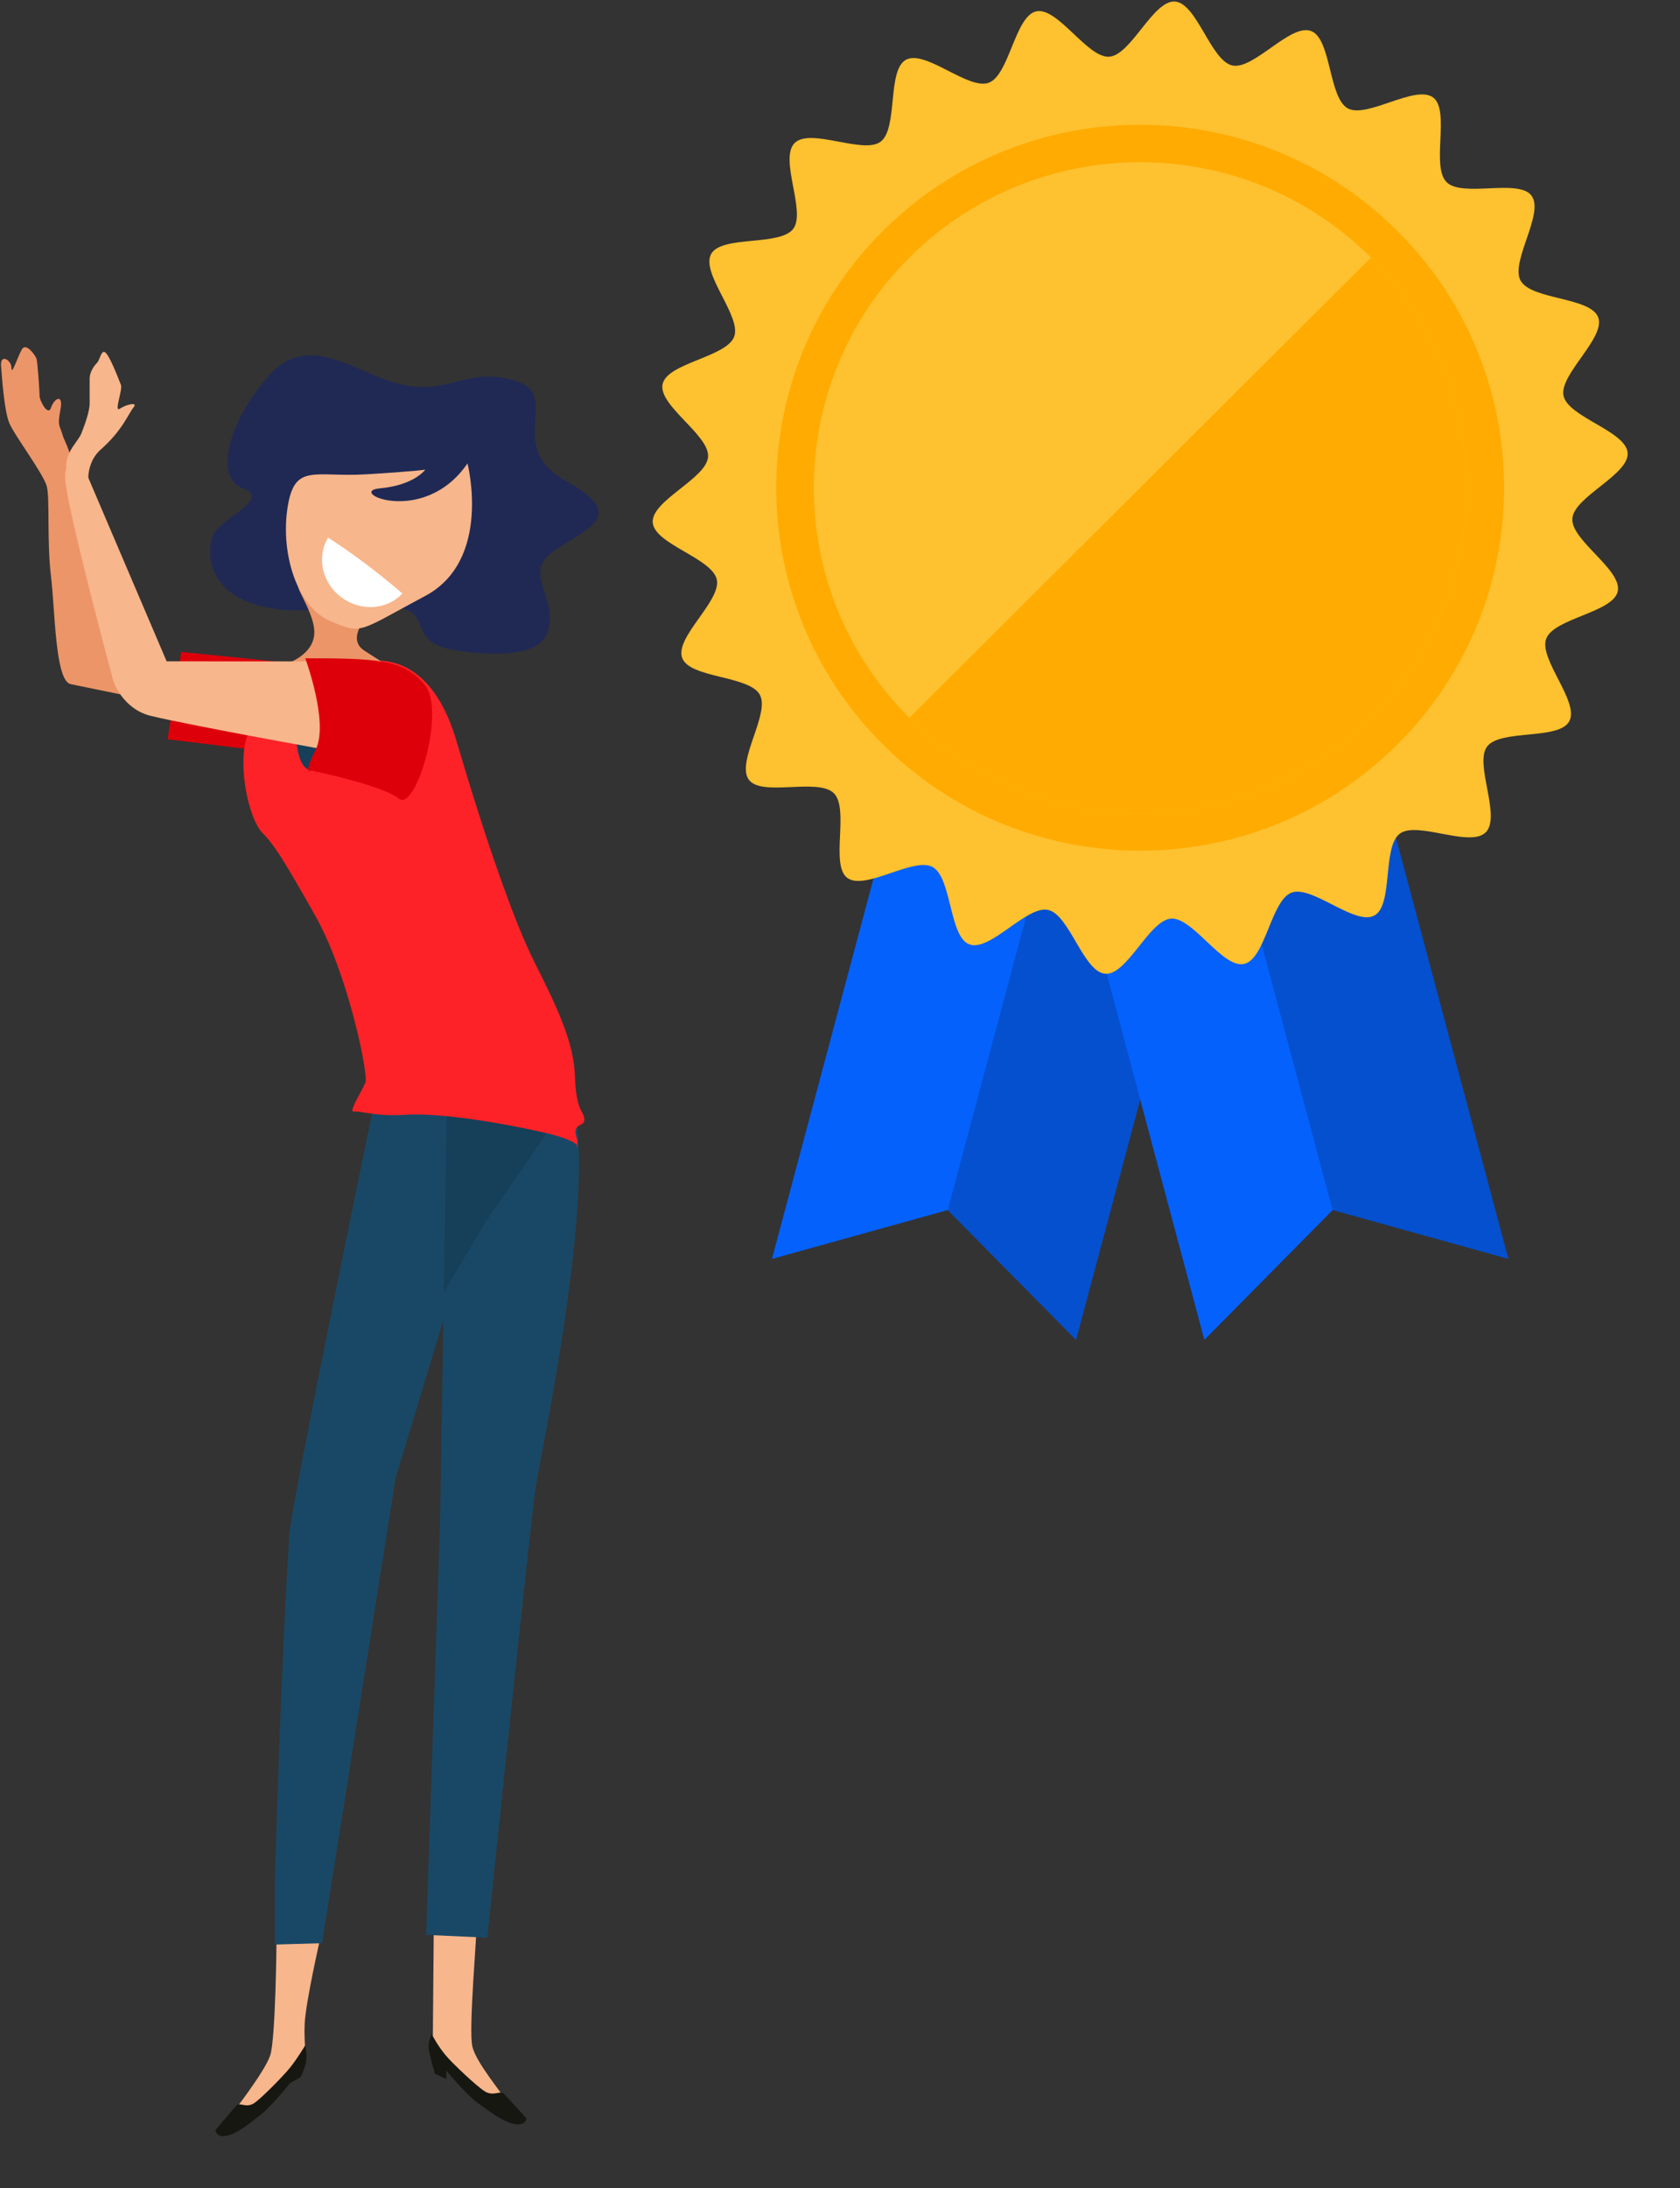 <?xml version="1.0" encoding="utf-8" ?>
<svg xmlns="http://www.w3.org/2000/svg" xmlns:xlink="http://www.w3.org/1999/xlink" width="63" height="82">
	<rect width="100%" height="100%" fill="#333333" stroke="none"/>
	<path fill="#0561FC" transform="matrix(1 8.74228e-08 8.74228e-08 -1 28.948 50.208)" d="M18 24.7L11.401 0L6.594 4.859L0 3.027L6.599 27.727L18 24.7"/>
	<path fill="#0450CF" transform="matrix(1 8.74228e-08 8.74228e-08 -1 35.541 50.208)" d="M11.406 24.7L4.807 0L0 4.859L5.706 26.215L11.406 24.7"/>
	<path fill="#0450CF" transform="matrix(1 8.74228e-08 8.74228e-08 -1 38.566 50.208)" d="M0 24.7L6.599 0L11.406 4.859L18 3.027L11.401 27.727L0 24.7"/>
	<path fill="#0561FC" transform="matrix(1 8.74228e-08 8.74228e-08 -1 38.566 50.208)" d="M0 24.7L6.599 0L11.406 4.859L5.701 26.215L0 24.7"/>
	<path fill="#FEC12F" transform="matrix(1 8.74228e-08 8.74228e-08 -1 24.476 36.495)" d="M31.239 5.301C30.648 4.712 28.668 5.739 28.018 5.252C27.352 4.756 27.781 2.572 27.064 2.184C26.339 1.787 24.728 3.328 23.96 3.042C23.186 2.756 22.978 0.541 22.176 0.369C21.37 0.194 20.259 2.123 19.44 2.068C18.62 2.009 17.795 -0.057 16.974 0.001C16.154 0.057 15.632 2.219 14.826 2.394C14.025 2.567 12.651 0.813 11.877 1.102C11.111 1.385 11.222 3.606 10.494 4.003C9.779 4.391 7.964 3.098 7.297 3.594C6.648 4.078 7.384 6.18 6.794 6.766C6.203 7.356 4.097 6.623 3.609 7.268C3.11 7.934 4.409 9.743 4.018 10.456C3.621 11.182 1.391 11.071 1.106 11.836C0.818 12.607 2.578 13.975 2.404 14.775C2.229 15.578 0.06 16.1 0.001 16.914C-0.058 17.735 2.018 18.555 2.077 19.375C2.136 20.192 0.197 21.298 0.372 22.101C0.546 22.897 2.767 23.108 3.055 23.878C3.34 24.643 1.795 26.248 2.191 26.975C2.584 27.687 4.773 27.258 5.272 27.92C5.759 28.568 4.733 30.544 5.322 31.134C5.913 31.723 7.896 30.699 8.545 31.183C9.21 31.679 8.781 33.863 9.496 34.254C10.223 34.651 11.835 33.11 12.601 33.393C13.376 33.682 13.584 35.894 14.384 36.069C15.192 36.241 16.302 34.312 17.121 34.37C17.942 34.429 18.766 36.495 19.586 36.437C20.407 36.378 20.93 34.216 21.737 34.041C22.537 33.868 23.912 35.622 24.687 35.334C25.452 35.05 25.341 32.829 26.069 32.432C26.784 32.044 28.6 33.337 29.266 32.841C29.915 32.357 29.179 30.255 29.771 29.669C30.361 29.079 32.467 29.812 32.954 29.164C33.453 28.501 32.153 26.692 32.545 25.98C32.943 25.253 35.17 25.367 35.456 24.602C35.744 23.829 33.986 22.46 34.157 21.66C34.334 20.857 36.503 20.338 36.56 19.521C36.619 18.701 34.544 17.88 34.487 17.06C34.428 16.246 36.364 15.14 36.19 14.334C36.018 13.538 33.795 13.327 33.507 12.557C33.221 11.792 34.767 10.187 34.37 9.46C33.978 8.748 31.789 9.177 31.289 8.515C30.803 7.867 31.831 5.891 31.239 5.301"/>
	<path fill="#FFAB01" transform="matrix(1 8.74228e-08 8.74228e-08 -1 29.11 31.88)" d="M23.296 3.984C17.968 -1.328 9.326 -1.328 3.996 3.984C-1.332 9.296 -1.332 17.908 3.996 23.22C9.326 28.532 17.968 28.532 23.296 23.22C28.625 17.908 28.625 9.296 23.296 3.984"/>
	<path fill="#FEC12F" transform="matrix(1 8.74228e-08 8.74228e-08 -1 30.517 30.476)" d="M20.895 3.572C16.114 -1.191 8.363 -1.191 3.585 3.572C-1.195 8.335 -1.195 16.061 3.585 20.824C8.364 25.59 16.115 25.59 20.895 20.824C25.674 16.061 25.674 8.335 20.895 3.572"/>
	<path fill="#FFAB01" transform="matrix(1 8.74228e-08 8.74228e-08 -1 34.102 30.476)" d="M17.31 20.824C22.089 16.061 22.089 8.335 17.31 3.572C12.529 -1.191 4.778 -1.191 0 3.572"/>
	<path fill="#F7B68B" transform="matrix(1 8.74228e-08 8.74228e-08 -1 8.652 79.666)" d="M3.398 7.202C3.398 7.202 2.813 4.672 2.773 3.815C2.735 2.959 2.891 2.686 2.656 2.414C2.421 2.141 0.782 0 0.391 0C0 0 0 0.389 0 0.389C0 0.389 1.288 2.025 1.485 2.647C1.679 3.27 1.718 6.734 1.718 7.085C1.718 7.435 3.398 7.202 3.398 7.202"/>
	<path fill="#161711" transform="matrix(1 8.74228e-08 8.74228e-08 -1 8.077 80.057)" d="M3.362 3.394C3.362 3.394 3.448 3.104 3.407 2.816C3.373 2.582 3.194 2.208 3.194 2.208L2.801 1.988C2.801 1.988 2.068 1.079 1.707 0.807C1.342 0.535 0.582 -0.144 0.145 0.027C0.029 0.074 0 0.223 0 0.223C0 0.223 0.689 1.041 0.799 1.157C0.907 1.274 1.161 1.041 1.452 1.235C1.741 1.429 2.57 2.28 2.794 2.56C3.085 2.921 3.362 3.394 3.362 3.394"/>
	<path fill="#194866" transform="matrix(1 8.74228e-08 8.74228e-08 -1 10.306 72.877)" d="M3.817 31.979C3.817 31.979 0.629 16.577 0.549 15.386C0.234 10.726 0 2.386 0 2.386L0 0L1.771 0.051L4.53 17.492L8.64 31.048L3.817 31.979"/>
	<path fill="#F7B68B" transform="matrix(1 8.74228e-08 8.74228e-08 -1 16.231 78.874)" d="M0.037 6.878L0 2.401C0 2.401 1.601 0.455 2.186 0.142C2.772 -0.168 2.694 0.104 2.656 0.26C2.616 0.416 1.639 1.544 1.484 2.168C1.327 2.789 1.679 6.605 1.639 6.8C1.601 6.995 0.037 6.878 0.037 6.878"/>
	<path fill="#194866" transform="matrix(1 8.74228e-08 8.74228e-08 -1 15.982 72.619)" d="M0.781 31.61L0.52 15.52L0 0.104L2.293 0C2.293 0 3.906 15.572 4.115 16.922C4.321 18.271 6.667 29.12 5.311 31.817C3.957 34.517 0.781 31.61 0.781 31.61"/>
	<path fill="#163F59" transform="matrix(1 8.74228e-08 8.74228e-08 -1 16.643 48.449)" d="M4.65 7.647C4.692 7.566 4.731 7.475 4.766 7.379C3.296 5.105 1.914 3.185 1.597 2.692C1.417 2.411 0.811 1.387 0 0L0.12 7.44C0.12 7.44 3.296 10.347 4.65 7.647"/>
	<path fill="#161711" transform="matrix(1 8.74228e-08 8.74228e-08 -1 16.071 79.616)" d="M0.119 3.376C0.119 3.376 -0.037 3.104 0.008 2.816C0.043 2.582 0.237 1.898 0.237 1.898L0.667 1.702L0.667 2.013C0.667 2.013 1.448 1.079 1.838 0.807C2.228 0.533 3.047 -0.144 3.516 0.027C3.642 0.073 3.673 0.223 3.673 0.223C3.673 0.223 2.932 1.041 2.815 1.158C2.697 1.274 2.424 1.041 2.112 1.235C1.798 1.429 0.906 2.279 0.667 2.558C0.354 2.922 0.119 3.376 0.119 3.376"/>
	<path fill="#202954" transform="matrix(1 8.74228e-08 8.74228e-08 -1 7.876 24.499)" d="M8.892 0.187C8.892 0.187 12.198 -0.51 12.652 0.788C13.107 2.087 11.674 3.004 12.888 3.844C14.103 4.682 15.732 5.166 13.357 6.468C10.982 7.772 13.253 9.71 11.436 10.233C9.621 10.755 9.01 9.716 7.269 10.069C5.528 10.423 3.719 12.188 2.164 10.376C0.609 8.56 0.192 6.596 1.223 6.202C2.253 5.808 0.707 5.236 0.215 4.603C-0.276 3.97 -0.316 1.153 4.5 1.693C9.315 2.233 6.9 0.721 8.892 0.187"/>
	<path fill="#EC9568" transform="matrix(1 8.74228e-08 8.74228e-08 -1 0.037 26.381)" d="M6.21 0C6.21 0 3.2 0.625 2.614 0.741C2.027 0.861 2.03 3.508 1.874 4.795C1.718 6.079 1.836 7.679 1.72 8.146C1.603 8.613 0.509 10.055 0.314 10.521C0.119 10.991 0.041 12.2 0.003 12.667C-0.037 13.134 0.393 12.9 0.393 12.588C0.393 12.276 0.628 13.017 0.784 13.288C0.941 13.563 1.292 13.055 1.332 12.938C1.371 12.821 1.448 11.692 1.448 11.534C1.448 11.38 1.761 10.755 1.878 11.105C1.995 11.455 2.347 11.651 2.23 11.029C2.112 10.405 2.19 10.484 2.307 10.092C2.424 9.704 2.736 9.351 2.658 8.417C2.579 7.483 3.085 5.455 3.671 3.47C4.256 1.48 4.805 2.025 5.351 1.363C5.897 0.7 6.524 0.196 6.21 0"/>
	<path fill="#DD000B" transform="matrix(1 8.74228e-08 8.74228e-08 -1 6.285 28.097)" d="M3.205 0L0 0.391L0.511 3.663C0.511 3.663 4.067 3.31 4.341 3.272C4.614 3.231 4.066 1.051 3.205 0"/>
	<path fill="#FD2227" transform="matrix(1 8.74228e-08 8.74228e-08 -1 9.128 42.991)" d="M4.508 18.163C4.508 18.163 6.893 18.942 7.984 15.238C9.077 11.537 10.13 8.496 10.911 6.938C11.692 5.379 12.395 3.975 12.432 2.653C12.471 1.328 12.784 1.328 12.784 1.054C12.784 0.782 12.549 0.899 12.471 0.666C12.392 0.432 12.588 0.315 12.51 0.082C12.432 -0.155 12.979 0.158 11.26 0.549C9.539 0.94 7.311 1.29 6.1 1.214C4.888 1.138 4.38 1.372 4.145 1.331C3.911 1.293 4.459 2.11 4.576 2.423C4.693 2.735 3.914 6.514 2.703 8.657C1.493 10.802 1.141 11.348 0.712 11.777C0.281 12.206 -0.148 13.84 0.049 15.048C0.245 16.257 2.084 18.67 4.508 18.163"/>
	<path fill="#163F59" transform="matrix(1 8.74228e-08 8.74228e-08 -1 11.098 28.884)" d="M0.191 3.708C0.191 3.708 -0.435 0.162 0.581 0.005C1.597 -0.15 1.717 3.629 0.191 3.708"/>
	<path fill="#EC9568" transform="matrix(1 8.74228e-08 8.74228e-08 -1 10.665 25.274)" d="M3.168 2.238C3.168 2.238 2.288 1.362 2.99 0.895C3.695 0.425 4.749 -0.1 3.284 0.016C1.817 0.136 0 0.37 0 0.37C0 0.37 1.231 0.72 1.115 1.712C0.998 2.707 -0.114 3.819 0.998 3.291C2.112 2.766 3.461 2.883 3.168 2.238"/>
	<path fill="#F7B68B" transform="matrix(1 8.74228e-08 8.74228e-08 -1 10.722 23.56)" d="M6.809 6.192C6.809 6.192 7.745 2.567 5.222 1.225C2.7 -0.118 2.876 -0.235 1.645 0.291C0.414 0.819 -0.212 2.827 0.065 4.561C0.327 6.21 1.061 5.67 2.998 5.783C4.932 5.9 5.226 5.959 5.226 5.959C5.226 5.959 4.815 5.375 3.524 5.258C2.234 5.141 5.165 3.796 6.809 6.192"/>
	<path fill="#F7B68B" transform="matrix(1 8.74228e-08 8.74228e-08 -1 2.441 28.179)" d="M9.358 3.391L3.808 3.394L0.832 10.364L0.762 10.527C0.762 10.527 0.001 11.228 0 10.294C0 9.36 1.814 2.635 1.814 2.635C1.814 2.635 2.164 1.602 3.22 1.348C4.784 0.972 10.216 0 10.216 0C10.216 0 9.534 3.391 9.358 3.391"/>
	<path fill="#F7B68B" transform="matrix(1 8.74228e-08 8.74228e-08 -1 2.481 18.651)" d="M1.31 1.816C2.118 2.531 2.327 3.138 2.522 3.375C2.718 3.608 2.249 3.492 2.014 3.334C1.779 3.179 2.128 4.046 2.053 4.23C1.898 4.621 1.624 5.322 1.468 5.441C1.312 5.558 1.272 5.167 1.155 5.05C1.038 4.933 0.881 4.7 0.881 4.466C0.881 4.233 0.881 3.804 0.881 3.53C0.88 3.258 0.724 2.791 0.567 2.4C0.411 2.012 -0.333 1.504 0.175 0.532C0.683 -0.443 0.878 0.22 0.878 0.22C0.878 0.22 0.605 1.195 1.31 1.816"/>
	<path fill="#DD000B" transform="matrix(1 8.74228e-08 8.74228e-08 -1 11.447 29.979)" d="M0 5.308C0 5.308 0.897 2.892 0.389 1.879C-0.121 0.866 0.232 1.1 0.232 1.1C0.232 1.1 2.889 0.554 3.515 0.046C4.139 -0.459 5.276 3.318 4.495 4.293C3.713 5.268 2.697 5.306 0 5.308"/>
	<path fill="white" transform="matrix(1 8.74228e-08 8.74228e-08 -1 12.075 22.753)" d="M1.348 1.835C0.977 2.107 0.605 2.361 0.23 2.603C-0.214 1.876 -0.001 0.893 0.744 0.353C1.47 -0.178 2.448 -0.097 3.015 0.51C2.491 0.963 1.936 1.409 1.348 1.835"/>
</svg>
